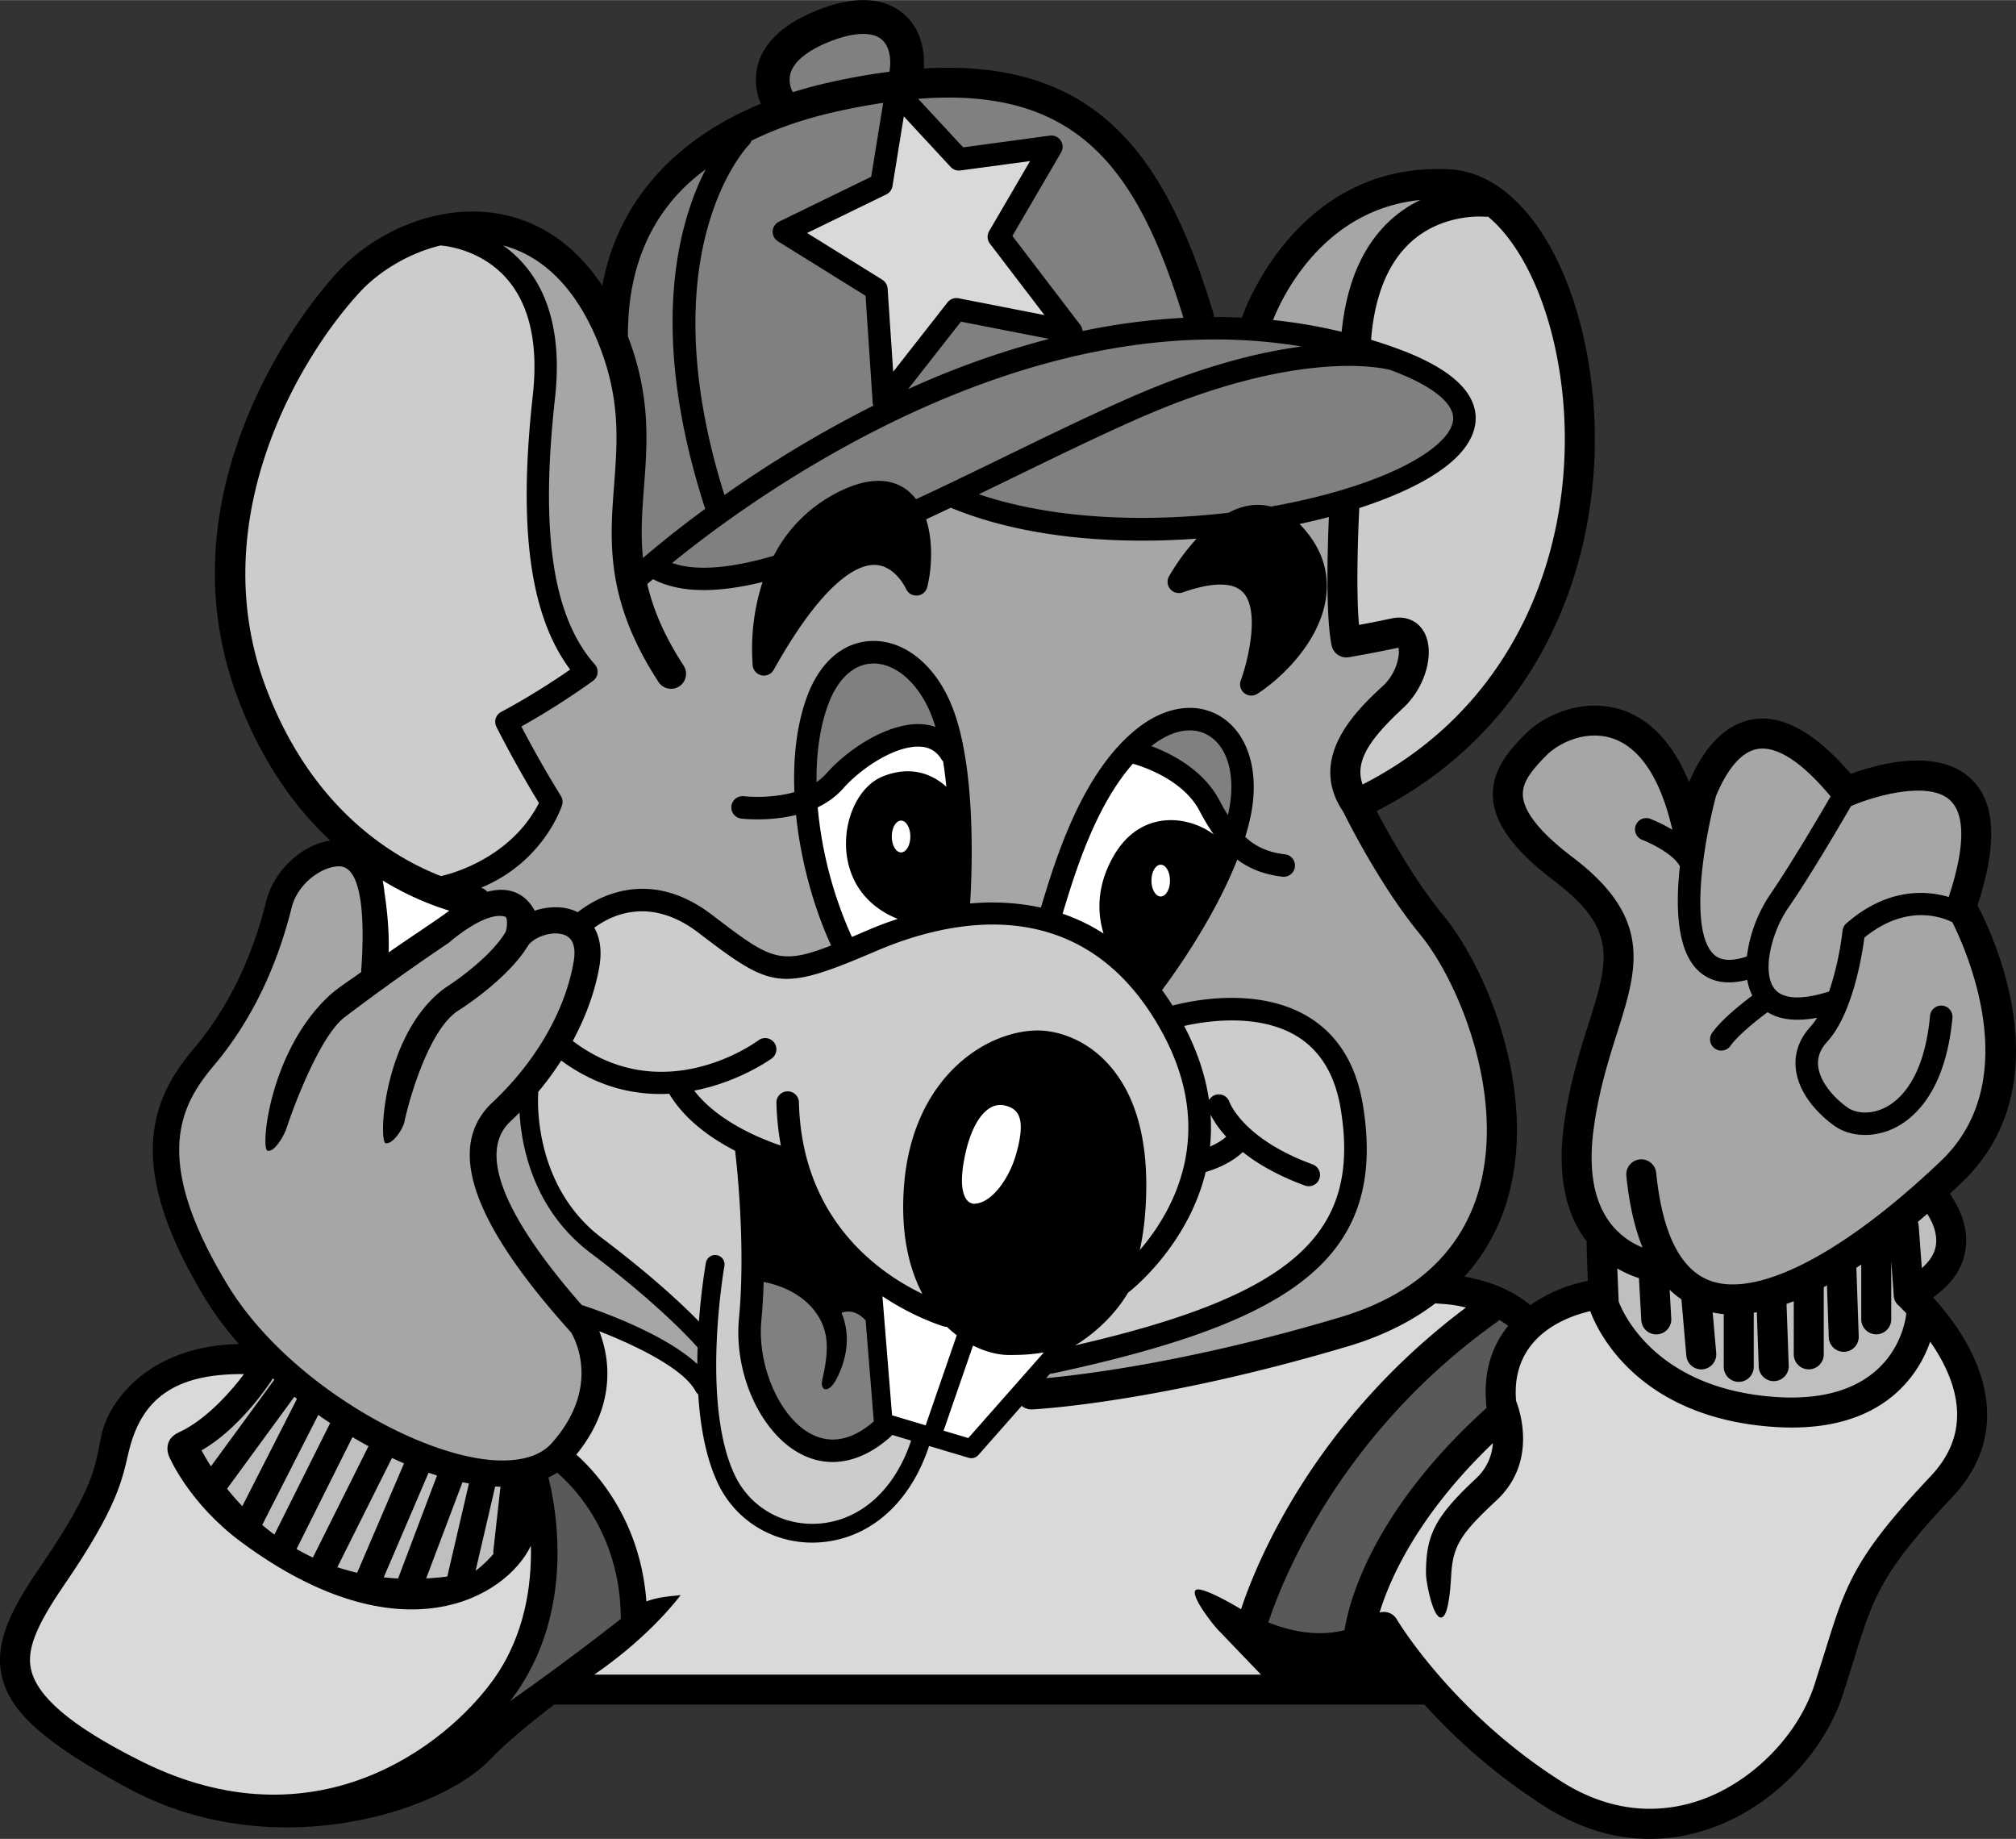<svg xmlns="http://www.w3.org/2000/svg" width="2500" height="2280" viewBox="0 0 67.21 61.288"><rect x="0" y="0" width="67.21" height="61.288" fill="#333333" stroke="none"/><path d="M64.443 43.24c.611-.429.974-.946 1.077-1.546.139-.802-.24-1.515-.517-1.909.136-.126.268-.249.392-.367 3.394-3.232 1.091-8.175.531-9.244.682-2.072.604-3.462-.238-4.24-1.123-1.037-3.146-.452-3.985-.143-1.238-1.448-2.393-2.048-3.432-1.783-.971.247-1.588 1.184-1.962 2.057-.647-1.591-1.57-2.207-2.311-2.43-1.224-.368-2.482.166-3.135.817-.56.561-1.151 1.233-1.09 2.139.061.879.715 1.763 2.059 2.78 2.122 1.607 1.789 2.659 1.126 4.755-.299.945-.639 2.018-.819 3.363-.22 1.633.035 2.938.757 3.885-.008.039.039 1.317.039 1.317a4.96 4.96 0 0 0-1.916.808c-.708-.595-1.58-.845-2.196-.95a6.54 6.54 0 0 0 1.409-2.497c1.072-3.513-.6-7.708-2.128-9.564-.955-1.159-1.816-2.71-2.21-3.459 6.264-3.196 8.042-9.955 6.993-15.348-.693-3.562-2.483-5.934-4.561-6.042-5.155-.267-6.9 4.875-6.917 4.927l-.004.018a19.56 19.56 0 0 0-.94-.023.462.462 0 0 0-.02-.151c-1.589-5.223-3.867-8.47-9.648-8.131.049-.723-.174-1.375-.636-1.79C29.689.065 28.787-.3 27.169.37c-1.033.427-1.668 1.01-1.888 1.733a1.955 1.955 0 0 0 .087 1.35c-2.676 1.101-3.997 2.764-4.647 4.098-.35.718-.54 1.4-.642 1.97-1.058-1.603-2.362-2.191-3.376-2.386-2.153-.412-4.282.665-5.437 1.916-.48.52-2.131 2.441-3.201 5.304-1.15 3.076-1.2 6.062-.15 8.877.81 2.167 1.941 3.7 3.095 4.782-.937.134-1.876.99-2.134 2.02-.482 1.931-1.293 3.582-2.41 4.908-1.416 1.681-2.35 3.855.378 8.342.312.515.693 1.022 1.124 1.513-2.845.038-4.289 1.761-4.571 2.981-.034.15-.063.292-.091.43-.167.834-.324 1.621-2.001 4.066C.368 53.639-.2 54.777.066 55.887c.285 1.192 1.414 2.192 4.162 3.691 4.848 2.645 10.455.802 12.102-.927.501-.526 1.292-1.184 2.144-1.84h29.014a19.665 19.665 0 0 0 4.047 3.417c2.239 1.417 4.258 1.155 5.556.687 2.002-.723 3.711-2.472 4.354-4.455l.351-1.113c.66-2.131.908-2.929 3.287-5.447.822-.871 1.213-1.859 1.16-2.938-.08-1.624-1.154-3.022-1.8-3.722z"/><path d="M32.467 40.118l-.014.001h.009c-.013-.001-.126-.006-.224-.121-.095-.112-.239-.411-.129-1.146.143-.95.461-1.647.873-1.912a.658.658 0 0 1 .565-.084c.379.108.68.379.327 1.614-.23.81-.82 1.648-1.407 1.648z" fill="#fff"/><path d="M64.535 41.528c-.047.263-.204.509-.465.735l-.104-1.411a.502.502 0 0 0-.029-.13l.314-.267c.168.264.356.666.284 1.073z" fill="#bfbfbf"/><path d="M61.712 26.861c.013-.005.026-.008.039-.014.608-.266 2.515-.868 3.26-.179.515.477.498 1.591-.045 3.226-.733-.218-2.03-.322-3.411.879a.372.372 0 0 0-.127.244 10.19 10.19 0 0 1-.449 2.027c-.655.208-1.489.352-1.83-.105-.41-.549-.095-1.863.46-2.671.736-1.069 1.717-2.741 2.103-3.407zM57.209 26.526c.292-.702.729-1.402 1.31-1.55.653-.166 1.52.376 2.511 1.566-.403.693-1.347 2.296-2.038 3.301a4.781 4.781 0 0 0-.754 2.032c-.758.257-1.021.009-1.108-.074-.777-.735-.392-3.483.079-5.275z" fill="#a6a6a6"/><path d="M53.13 37.623c.169-1.261.494-2.289.781-3.195.676-2.134 1.209-3.82-1.476-5.854-1.066-.808-1.626-1.498-1.664-2.052-.03-.44.27-.833.799-1.363.375-.375 1.252-.833 2.139-.567.948.285 1.652 1.343 2.045 3.062a5.143 5.143 0 0 0-.736-.365.374.374 0 0 0-.269.7c.371.144 1.032.498 1.226.836.009.016.02.028.03.042-.15 1.354-.102 2.806.608 3.479.406.385.956.487 1.637.309a1.8 1.8 0 0 0 .17.524c-.361.27-1.017.789-1.34 1.242a.374.374 0 1 0 .61.435c.262-.366.88-.857 1.239-1.122.343.214.864.334 1.651.184a2.044 2.044 0 0 1-.223.301c-.375.408-.544.892-.488 1.397.11 1.008 1.022 1.719 1.3 1.913.516.361 1.279.395 1.945.087.638-.295 1.741-1.167 1.977-3.693a.375.375 0 0 0-.747-.069c-.2 2.152-1.054 2.854-1.545 3.082-.486.226-.953.151-1.2-.021-.416-.292-.924-.828-.984-1.38-.032-.292.065-.557.295-.809.859-.938 1.171-2.908 1.245-3.478 1.4-1.143 2.598-.682 2.934-.512.544 1.095 2.374 5.331-.383 7.957-3.238 3.084-6.115 4.575-7.696 3.989-.989-.367-1.593-1.576-1.795-3.594a.499.499 0 1 0-.995.1c.094.937.274 1.732.539 2.388a2.536 2.536 0 0 1-1.057-.792c-.564-.728-.757-1.791-.572-3.161z" fill="#a6a6a6"/><path d="M63.306 43.516c.004.003.246.254.246.252-.01.126-.294 3.081-4.382 2.789-3.963-.283-5.06-2.791-5.206-3.18l-.046-1.102c.264.154.515.256.722.322L54.718 44a.5.5 0 1 0 .999-.055l-.054-.961c.123.12.255.227.393.321l.163 1.877a.5.5 0 0 0 .997-.087l-.118-1.354c.121.025.244.045.369.056v1.758a.5.5 0 0 0 1 0V43.75l.102-.016.065 1.84a.501.501 0 0 0 1-.037l-.074-2.08c.08-.028.16-.059.241-.091v1.772a.5.5 0 0 0 1 0v-2.24l.107-.058.06 1.731a.499.499 0 1 0 .999-.035l-.079-2.285.163-.107v1.826a.5.5 0 0 0 1 0v-1.939l.084 1.144c0 .001-.01.197.171.341z" fill="#bfbfbf"/><path d="M49.488 7.219h-.002a.49.49 0 0 0 .121-.003c1.02.842 1.885 2.536 2.297 4.655.978 5.023-.667 11.312-6.477 14.272-.288-.798.292-1.565 1.359-2.556.732-.68 1.055-1.822.706-2.495-.207-.398-.624-.584-1.088-.485-.417.089-.806.165-1.097.218-.101-1.112-.034-3.067.01-3.895 1.229-.399 2.245-.883 2.914-1.407.907-.712 1.017-1.37.95-1.797-.129-.816-.998-1.525-2.584-2.107a16.217 16.217 0 0 0-.888-.297c.121-1.514.593-2.633 1.405-3.325 1.055-.897 2.362-.779 2.374-.778z" fill="#ccc"/><path d="M42.371 16.88a1.74 1.74 0 0 0-.645-.045 2.145 2.145 0 0 0-.762.251c-2.791.328-5.869.221-8.33-.616l1.223-.593c1.34-.652 2.725-1.326 4.012-1.896 5.482-2.428 8.337-1.693 8.48-1.653 1.709.63 2.044 1.221 2.09 1.517.065.414-.329.82-.671 1.089-1.04.816-3.046 1.531-5.397 1.946z" fill="gray"/><path d="M47.351 6.662a4.135 4.135 0 0 0-.871.563c-.994.84-1.582 2.128-1.751 3.831a17.397 17.397 0 0 0-2.289-.393c.328-.821 1.699-3.682 4.911-4.001z" fill="#a6a6a6"/><path d="M43.391 11.546c-1.448.19-3.388.67-5.825 1.75-1.299.575-2.69 1.252-4.036 1.906-1 .486-2.006.976-2.991 1.433a1.644 1.644 0 0 0-.271-.282c-.392-.314-1.108-.563-2.301.034a4.86 4.86 0 0 0-2.173 2.135c-1.371.396-2.545.532-3.387.24 2.635-2.15 11.657-8.776 20.984-7.216zM30.274 12.966l1.763-2.249 2.936.575a28.978 28.978 0 0 0-4.699 1.674zM39.454 10.589a22.127 22.127 0 0 0-3.363.441.374.374 0 0 0-.075-.203L33.751 7.86l1.624-2.783a.373.373 0 0 0-.012-.396.379.379 0 0 0-.363-.164l-2.89.391-1.499-1.618c5.32-.418 7.316 2.335 8.843 7.299z" fill="gray"/><path d="M30.131 3.875l1.562 1.686c.083.09.204.134.325.117l2.322-.313L32.977 7.7a.375.375 0 0 0 .025.417l1.818 2.381-2.864-.56a.373.373 0 0 0-.367.137l-1.812 2.312-.185-2.773a.377.377 0 0 0-.177-.293l-2.507-1.559 2.64-1.286a.374.374 0 0 0 .206-.277l.377-2.324z" fill="#d9d9d9"/><path d="M26.361 2.418c.121-.375.549-.725 1.237-1.01.828-.343 1.488-.373 1.811-.083.232.208.318.609.243 1.062-.617.079-1.269.193-1.96.346-.446.099-.865.212-1.261.336a.849.849 0 0 1-.07-.651zM25.05 4.688c.791-.392 1.733-.729 2.858-.978a22.059 22.059 0 0 1 1.536-.286l-.399 2.463-3.075 1.498a.375.375 0 0 0-.034.655l2.92 1.815.237 3.558a.385.385 0 0 0 .023.104 39.202 39.202 0 0 0-4.964 2.979c-2.565-8.153.775-11.631.81-11.666a.369.369 0 0 0 .088-.142z" fill="gray"/><path d="M23.524 5.643c-.913 1.783-1.93 5.411-.013 11.313a35.156 35.156 0 0 0-2.076 1.638c-.083-.812-.025-1.576.034-2.358.113-1.491.23-3.033-.536-5.026l-.001-.004c.014-.796-.017-3.671 2.592-5.563z" fill="gray"/><path d="M20.001 11.569c.686 1.782.582 3.146.472 4.592-.144 1.896-.293 3.856 1.493 6.585a.5.5 0 0 0 .836-.547c-.668-1.021-1.034-1.914-1.224-2.739.021-.013.112-.092.19-.16.927.484 2.182.454 3.654.096a7.24 7.24 0 0 0-.328 2.784.375.375 0 0 0 .7.142c1.733-3.094 2.868-3.519 3.39-3.496.667.028 1.021.792 1.023.8l.007.015a.375.375 0 0 0 .699-.077c.15-.6.204-1.508-.037-2.258.272-.126.545-.255.821-.387 2.372.983 5.364 1.238 8.196 1.031a7.244 7.244 0 0 0-.921 1.257.376.376 0 0 0 .453.536c.683-.241 1.586-.439 2.005-.013.609.619.146 2.378-.064 2.945a.374.374 0 0 0 .554.445c.759-.488 2.095-1.716 2.29-3.23.11-.853-.158-1.64-.8-2.339l-.085-.09c.334-.071.662-.149.978-.232-.042.951-.117 3.287.092 4.283a.5.5 0 0 0 .571.39c.031-.005.771-.129 1.647-.316l.006-.001c.062.191-.031.823-.513 1.271-.833.773-2.557 2.375-1.326 4.195.135.274 1.238 2.478 2.55 4.072 1.348 1.636 2.897 5.513 1.944 8.637-.618 2.024-2.172 3.421-4.617 4.149-4.923 1.467-8.502 1.904-9.781 2.022l.13-.147a.362.362 0 0 0 .08-.008c4.33-.926 6.966-1.929 8.546-3.251 1.639-1.373 2.214-3.176 1.809-5.675-.219-1.351-.821-2.341-1.79-2.941-1.709-1.059-3.991-.547-4.561-.395a8.651 8.651 0 0 0-.349-.518c.312-.415 1.71-2.322 2.508-4.349.435.327.928.505 1.53.573a.376.376 0 0 0 .082-.746c-.549-.061-.971-.234-1.347-.582.067-.22.126-.438.173-.654.317-1.484-.057-2.767-.977-3.349-.786-.497-1.812-.367-2.744.347-1.885 1.445-2.777 4.397-3.255 5.982l-.009.029a7.778 7.778 0 0 0-2.36-.136c.067-1.086.208-4.569-.612-6.594-.547-1.349-1.559-2.175-2.642-2.157-.958.016-1.754.691-2.183 1.855-.347.941-.467 2.045-.421 3.183-.816.234-1.67.139-1.683.138a.374.374 0 1 0-.09.744c.057.007.917.104 1.828-.121.158 1.55.597 3.106 1.168 4.35-1.736.682-2.054.441-3.974-1.023-2.125-1.622-3.882-.551-4.472-.085-.046-.022-.092-.044-.142-.062-.394-.149-.867-.131-1.293.011-.169-.316-.407-.529-.712-.632-.277-.093-.572-.076-.867.001a.49.49 0 0 0-.205-.136c2.062-.855 2.666-2.657 2.695-2.746a.375.375 0 0 0-.039-.313 36.505 36.505 0 0 1-1.317-2.314c1.282-.711 2.34-1.484 2.388-1.519a.372.372 0 0 0 .059-.55c-1.401-1.588-1.822-4.408-1.325-8.877.212-1.91-.133-3.405-1.026-4.446a3.932 3.932 0 0 0-.705-.641c1.405.372 2.516 1.538 3.229 3.392z" fill="#a6a6a6"/><path d="M23.897 41.832a.312.312 0 0 0-.363.252c-.014.078-.153.869-.233 1.957-.536-.548-1.575-1.528-3.229-2.776-2.376-1.791-2.13-4.816-2.127-4.847v-.03c.28-.336.536-.685.765-1.043 1.243.916 2.499 1.165 3.599 1.107.526.877 1.407 1.493 2.202 1.902 0 .014-.001.026.001.04.004.029.367 2.991.124 5.543-.178 1.865.741 3.858 2.092 4.538.952.48 2.007.268 2.97-.599a.45.45 0 0 0 .047-.052l.63.188c-.54 1.632-1.681 2.663-3.073 2.767-1.195.088-2.295-.543-2.802-1.607-1.15-2.42-.357-6.931-.35-6.977a.312.312 0 0 0-.253-.363z" fill="#ccc"/><path d="M23.257 44.908a20.11 20.11 0 0 0-.01.555c-1.112-1.031-3.324-1.797-3.853-1.97-1.903-2.168-3.719-4.861-2.378-6.118.104-.097.205-.196.304-.297.062 1.103.445 3.229 2.375 4.686 2.334 1.759 3.434 2.996 3.562 3.144z" fill="#a6a6a6"/><path d="M19.813 30.919c.508-.381 1.825-1.091 3.468.163 2.46 1.878 2.723 1.987 5.938.609 2.434-1.043 6.906-2.077 9.523 2.71 1.862 3.406.336 6.008-.743 7.261.097-.437.165-.926.196-1.478.121-2.084-.298-3.671-1.244-4.718-.896-.99-1.938-1.107-2.236-1.12-1.742-.073-4.314 1.499-4.58 5.218-.115 1.611.195 2.757.616 3.557-1.433-.687-4.03-2.47-4.117-6.408a.376.376 0 0 0-.75.017c.012.516.064.998.149 1.449-.679-.228-2.1-.803-2.889-1.831 1.513-.292 2.569-1.062 2.589-1.076a.374.374 0 1 0-.448-.601c-.13.096-3.183 2.3-6.19.021.438-.812.743-1.652.887-2.479.088-.51.026-.955-.169-1.294z" fill="#ccc"/><path d="M28.102 26.284c.659-.741 1.815-1.467 2.61-1.398a.82.82 0 0 1 .666.409c.018.029.04.054.063.076.045.276.08.562.108.848-.479-.431-1.191-.715-2.118-.344-.81.323-1.339 1.458-1.207 2.583.12 1.015.74 1.783 1.705 2.165-.383.126-.723.258-1.007.38l-.521.223a13.422 13.422 0 0 1-1.14-4.321c.31-.15.6-.35.841-.621z" fill="#fff"/><path d="M27.222 26.065c-.01-.929.106-1.82.389-2.588.316-.857.86-1.355 1.492-1.365.754-.013 1.513.65 1.934 1.688.055.135.104.276.149.425a1.738 1.738 0 0 0-.409-.087c-1.08-.093-2.445.758-3.235 1.647-.096.108-.204.2-.32.28z" fill="gray"/><path d="M39.989 27.021c.155.297.312.557.474.787a2.476 2.476 0 0 0-1.257-.47c-.501-.038-1.438.066-2.085 1.198-.586 1.024-.526 1.934-.331 2.575a6.315 6.315 0 0 0-1.365-.66l.005-.016c.392-1.296 1.074-3.553 2.338-4.983l.024.009h-.001c.018.004 1.599.416 2.198 1.56z" fill="#fff"/><path d="M38.384 24.865l.041-.032c.682-.523 1.369-.636 1.887-.309.646.409.894 1.39.644 2.558l-.021.084a7.37 7.37 0 0 1-.281-.492c-.549-1.047-1.665-1.584-2.27-1.809z" fill="gray"/><path d="M40.196 39.06c.234-.067.819-.266 1.236-.665.479.38 1.146.778 2.072 1.117a.375.375 0 1 0 .257-.705c-2.323-.85-2.769-2.066-2.772-2.079l.001.005a.375.375 0 0 0-.684-.069c-.111-.771-.37-1.598-.828-2.472.699-.159 2.486-.448 3.779.355.774.482 1.26 1.296 1.442 2.422.674 4.156-1.578 6.199-8.862 7.871 0 0 1.076-.588 1.77-1.757.033-.021 1.983-1.521 2.589-4.023z" fill="#ccc"/><path d="M40.358 37.152c.084.166.242.428.521.732-.156.14-.356.249-.539.329.035-.339.044-.693.018-1.061z" fill="#ccc"/><path d="M25.382 44.008c.041-.424.065-.856.078-1.284.406.076 1.266.326 1.768 1.061.406.594.411 1.221.188 2.188-.094.406.219.469.462.004.431-.824.441-1.594.177-2.223.168-.065.478-.104.804.254l.272 3.367c-.714.615-1.409.762-2.065.431-1.058-.533-1.829-2.272-1.684-3.798z" fill="gray"/><path d="M29.74 47.171l-.321-3.969c1.097.729 2.03 1 2.053 1.006a.398.398 0 0 0 .097.013c.107.104.218.196.328.28l-1.037 3.003-1.12-.333zM32.439 44.844c.443.224.868.315 1.194.315.273 0 .692 0 1.167-.086l-2.519 2.855-.823-.245.981-2.839z" fill="#fff"/><path d="M8.853 22.88C6.809 17.406 9.87 12.037 12.001 9.728c.609-.659 1.589-1.286 2.686-1.55l.015.002h-.001c.013.001 1.316.076 2.219 1.135.746.876 1.03 2.177.842 3.866-.491 4.418-.095 7.339 1.246 9.133-.456.315-1.343.904-2.299 1.41a.374.374 0 0 0-.159.499c.006.013.631 1.259 1.418 2.538-1.021 1.992-3.255 2.432-3.268 2.436-1.599-.622-4.327-2.243-5.847-6.317z" fill="#ccc"/><path d="M12.817 29.746a3.054 3.054 0 0 0-.06-.402 9.87 9.87 0 0 0 2.222 1.007c-.596.435-1.426.969-2.021 1.39.03-.907-.12-1.871-.141-1.995z" fill="#fff"/><path d="M7.591 42.829c-2.562-4.216-1.578-5.991-.456-7.324 1.204-1.429 2.075-3.198 2.589-5.26.205-.819 1.043-1.393 1.603-1.372 1.057.037.702 3.473.713 3.525-.391.284-.794.533-1.09.811-1.973 1.857-2.265 5.064-2.035 5.139.23.074.561-.51.635-.74.268-.822 1.135-3.09 1.935-3.704a75.834 75.834 0 0 1 3.476-2.483s1.205-1.072 1.88-.871c.093.027.067.426.005.528-.594.964-2.026 1.858-2.026 1.858-2.06 1.537-2.202 5.112-1.966 5.162s.576-.465.626-.701c.176-.831.842-3.118 1.804-3.72 0 0 1.606-1.002 2.308-2.142.184-.298.81-.534 1.224-.377.289.109.392.414.306.906-.282 1.625-1.267 3.328-2.701 4.673-1.569 1.471-.713 3.979 2.615 7.666.125.207 1.015 1.83-.643 3.695-.506.568-1.396.617-2.054.558-2.607-.236-6.839-2.687-8.748-5.827z" fill="#a6a6a6"/><path d="M16.453 51.787c-.243.284-.469.47-.598.565l.653-2.808.177.005-.236 2.125a.427.427 0 0 0 .004.113zM9.812 46.552l.089.069-1.823 3.577a8.786 8.786 0 0 1-.508-.581l2.242-3.065zM7.033 48.87a8.407 8.407 0 0 1-.314-.532c1.324-.758 2.321-2.308 2.367-2.38a.186.186 0 0 0 .01-.02l.049.045-2.112 2.887zM10.611 47.156c.131.093.263.184.396.272l-1.858 3.717a7.48 7.48 0 0 1-.407-.321l1.869-3.668zM11.751 47.896c.177.105.355.206.534.303l-1.854 3.711a7.964 7.964 0 0 1-.545-.283l1.865-3.731zM13.067 48.592c.135.062.269.121.403.179l-1.563 3.647a7.498 7.498 0 0 1-.661-.185l1.821-3.641zM14.288 49.084c.094.032.188.062.281.092l-1.297 3.433a8.03 8.03 0 0 1-.478-.04l1.494-3.485zM15.42 49.398c.071.016.144.03.214.043l-.722 3.103c-.241.03-.475.051-.704.062l1.212-3.208z" fill="#bfbfbf"/><path d="M16.446 55.983c-1.577 2.194-5.938 5.614-11.739 2.717-2.447-1.222-3.465-2.192-3.669-3.046-.156-.652.149-1.441 1.092-2.815 1.792-2.614 1.938-3.506 2.157-4.436.41-1.743 1.489-2.629 3.846-2.607-.382.52-1.243 1.518-2.165 1.939-.521.237-.378.692-.334.8.028.067.686 1.585 2.409 2.86 5.341 3.952 8.841 1.827 9.656.121.03 1.317-.201 3.004-1.253 4.467z" fill="#d9d9d9"/><path d="M17.002 56.701a6.61 6.61 0 0 0 .16-.214c2.045-2.854 1.358-6.314 1.121-7.244.101-.048.197-.102.289-.16.456.382 2.118 1.974 2.124 4.875a92.572 92.572 0 0 1-3.694 2.743z" fill="#595959"/><path d="M19.813 55.811c1.945-1.339 2.858-2.635 2.883-2.651-.034.022-.688.031-1.147.215-.2-2.755-1.733-4.364-2.336-4.895 1.411-1.733 1.069-3.345.766-4.112 1.162.452 2.802 1.228 3.213 2.001a.316.316 0 0 0 .086.102c.066 1.052.252 2.116.657 2.97.618 1.299 1.957 2.069 3.412 1.962 1.66-.123 3.007-1.321 3.627-3.211l1.321.394a.314.314 0 0 0 .323-.093l1.445-1.638a.5.5 0 0 0 .345.118c.17-.008 4.23-.226 10.535-2.104 1.134-.337 2.107-.822 2.914-1.435.06.025.495.008 1.014.145-5.108 3.828-7.002 8.56-7.496 10.053-.05-.029-1.366-.823-1.522-.627-.156.196.58 1.135.754 1.315l1.433 1.492H19.813z" fill="#d9d9d9"/><path d="M49.924 44.046c.022-.016.042-.035.062-.054.101.059.199.123.294.195-.521.642-.845 1.512-.727 2.669a.68.68 0 0 0 .013.065l-.017.013c-3.905 3.529-4.605 6.615-4.724 7.396-.587.151-1.437.182-2.54-.257.396-1.215 2.291-6.227 7.639-10.027z" fill="#595959"/><path d="M64.354 49.212c-2.538 2.688-2.824 3.61-3.515 5.838l-.348 1.101c-.543 1.674-2.047 3.21-3.742 3.823-1.088.394-2.783.609-4.681-.591-3.653-2.312-5.485-5.383-5.502-5.414a.499.499 0 0 0-.573-.225c.344-1.126 1.279-3.251 3.777-5.647a1.746 1.746 0 0 1-.561 1.177c-1.381 1.29-1.669 1.891-1.669 3.167 0 .276.224 1.469.5 1.469s.326-1.193.344-1.469c.062-.969.381-1.384 1.508-2.437 1.331-1.242.809-2.906.652-3.313-.184-2.154 1.68-2.812 2.473-2.993.193.536 1.478 3.527 6.082 3.856 1.728.124 3.101-.244 4.079-1.094a4.098 4.098 0 0 0 1.171-1.745c.437.625.854 1.437.895 2.298.037.806-.254 1.526-.89 2.199z" fill="#d9d9d9"/><ellipse cx="30.04" cy="27.878" rx=".31" ry=".53" fill="#fff"/><ellipse cx="38.696" cy="29.347" rx=".31" ry=".53" fill="#fff"/></svg>